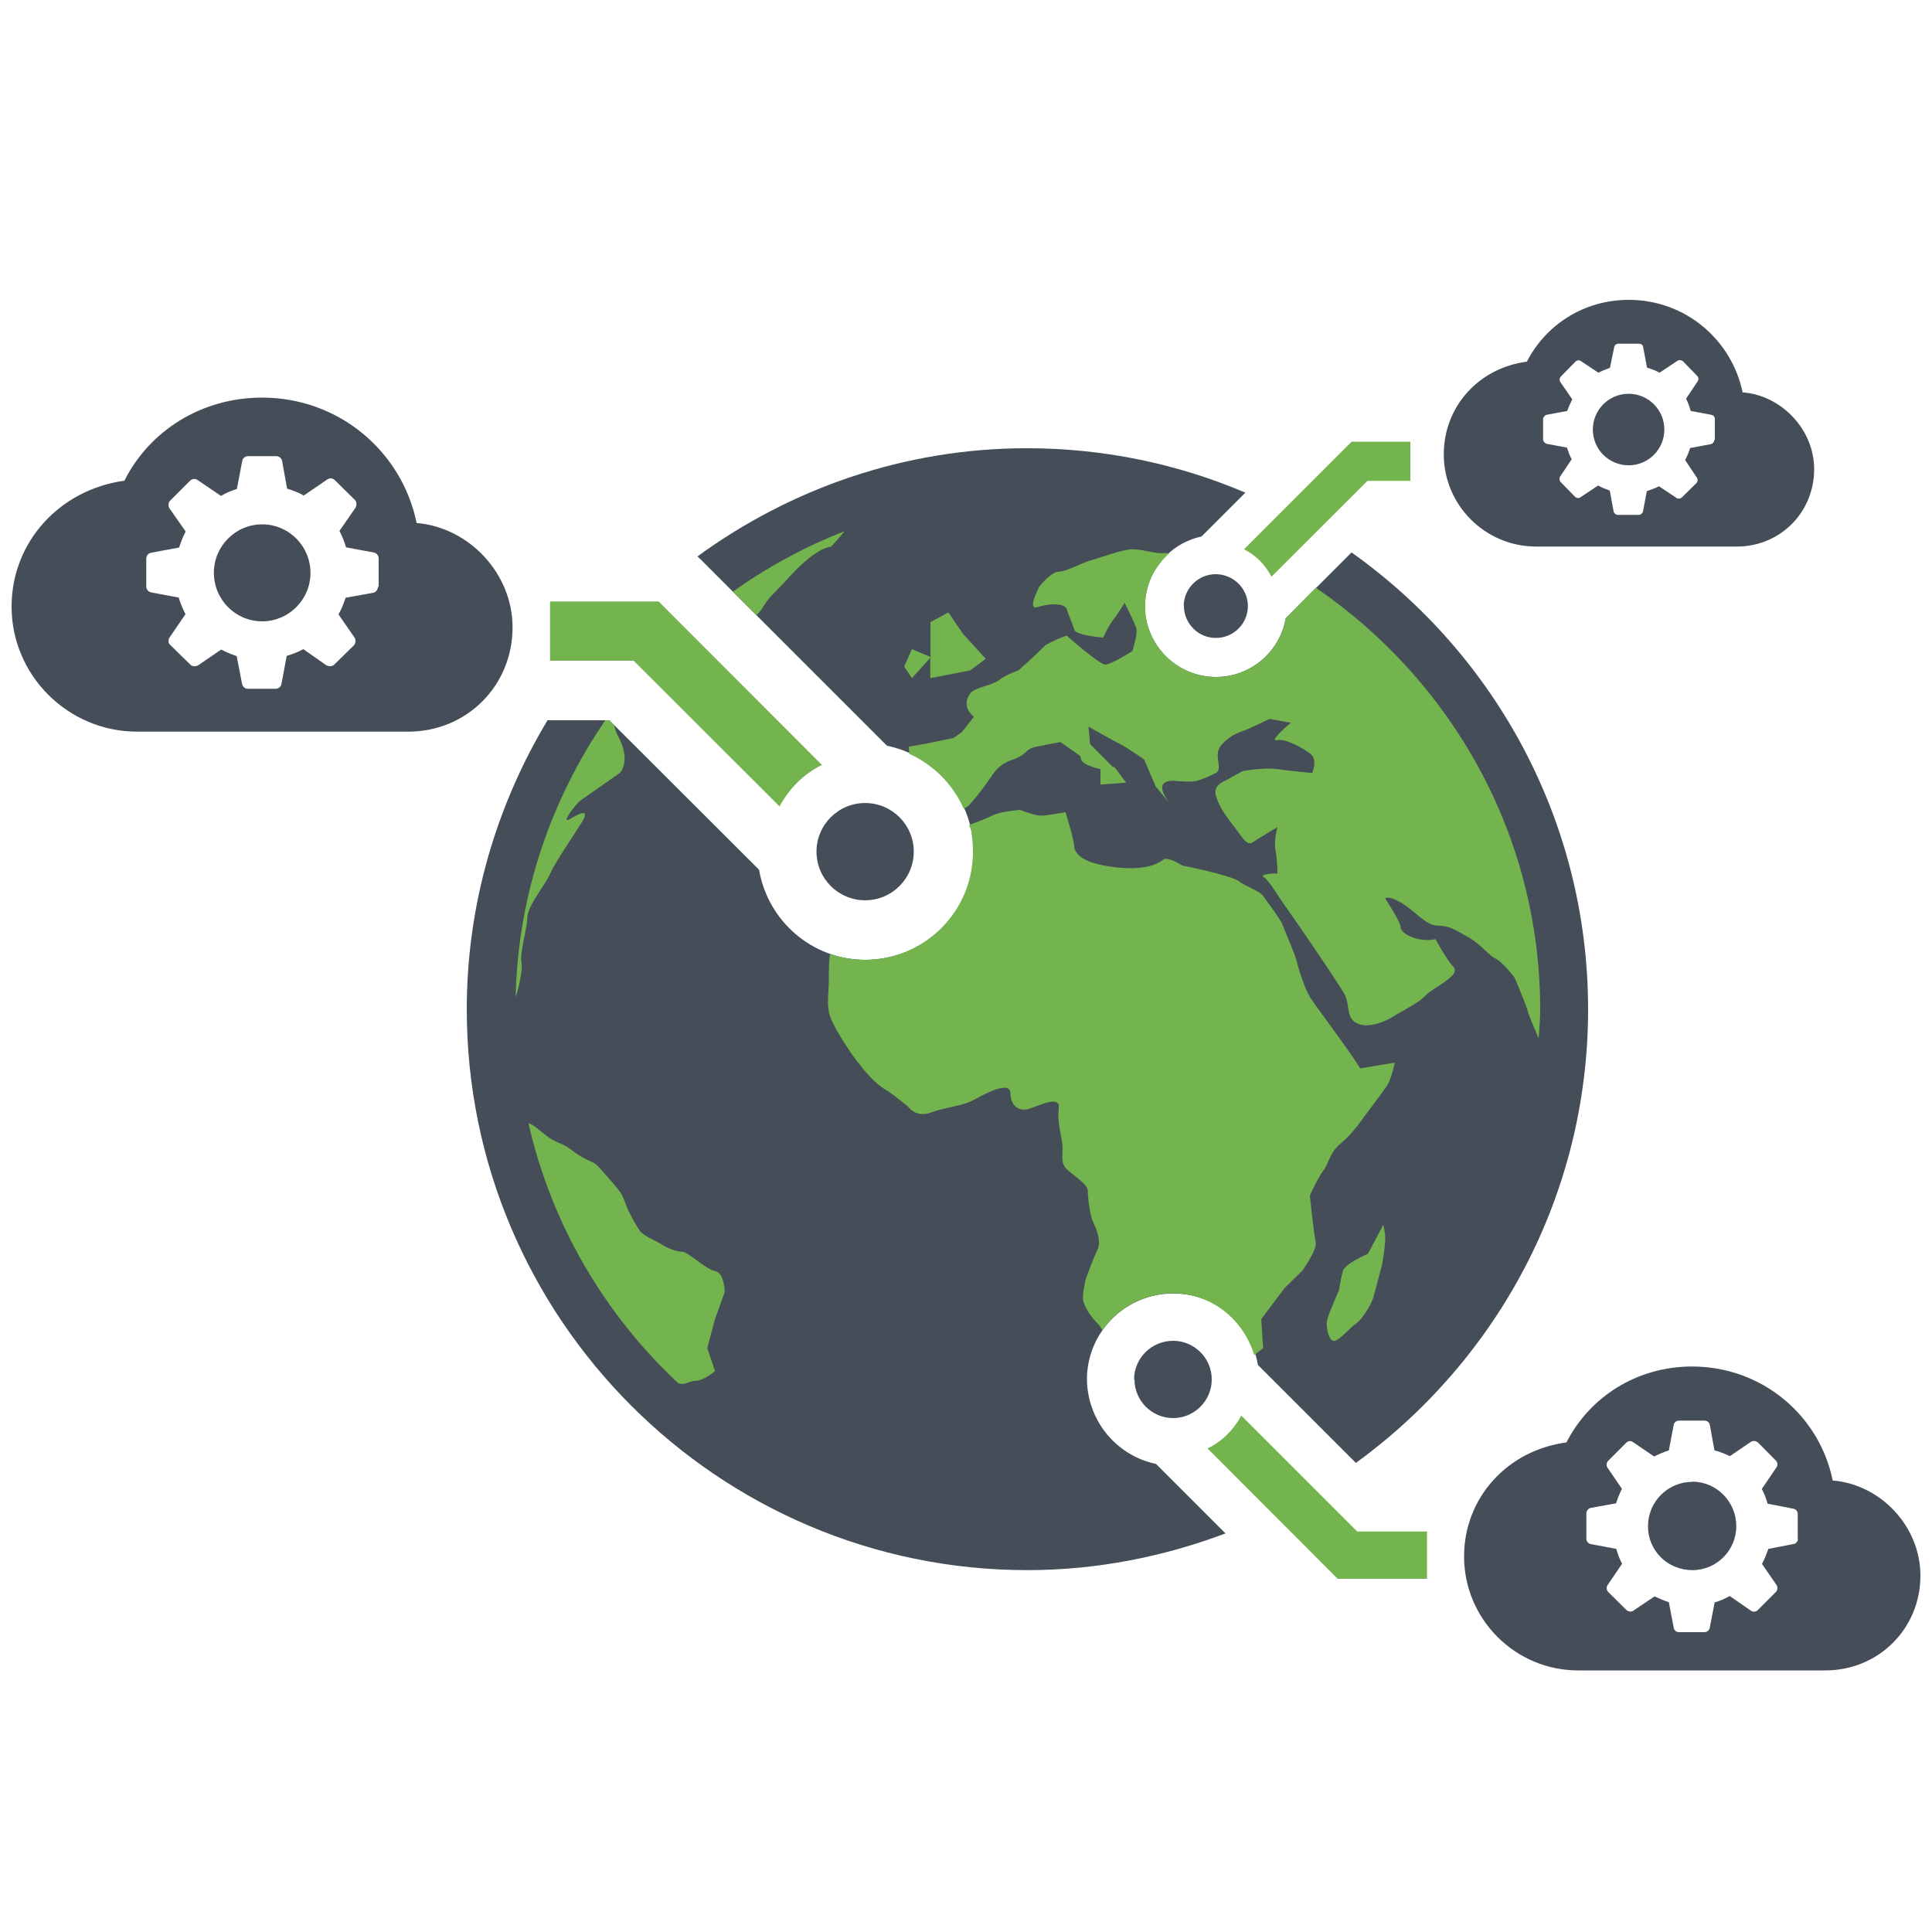 <svg xmlns="http://www.w3.org/2000/svg" width="100" height="100"><path fill="#444D58" d="M69.95 28.6l-3.4 3.4c-.3 1.72-1.8 3.04-3.62 3.04-2.02 0-3.67-1.65-3.67-3.67 0-.25.03-.5.08-.74.3-1.43 1.42-2.56 2.85-2.86l2.27-2.27c-3.47-1.48-7.3-2.3-11.3-2.3-6.37 0-12.26 2.1-17.06 5.6l.16.15 9.65 9.65c2.2.45 3.9 2.17 4.36 4.35.07.37.12.75.12 1.13 0 3.1-2.52 5.6-5.6 5.6-2.77 0-5.05-2.02-5.5-4.66l-7.75-7.74h-3.2c-2.63 4.38-4.18 9.5-4.18 14.96 0 16 13.02 29.03 29.02 29.03 3.6 0 7.06-.7 10.25-1.9l-3.6-3.6c-1.74-.36-3.1-1.73-3.47-3.47-.06-.3-.1-.6-.1-.9 0-2.46 2-4.45 4.47-4.45 2.2 0 4.02 1.6 4.38 3.7l5.07 5.07C77.45 70.44 82.2 61.9 82.2 52.24c0-9.76-4.85-18.4-12.25-23.65z"/><path fill="#74B44F" d="M48.16 34v.05l.04-.05zM47.2 35.1l-.4-.6.4-.9.96.4v-1.8l.93-.5.75 1.1 1.18 1.3-.8.6-2.07.4v-1.05zM71.7 64.1c0 .3-.1 1.1-.2 1.5-.1.4-.3 1.1-.4 1.5-.1.4-.6 1.2-.9 1.4-.3.2-.8.8-1.1.9-.3.1-.5-.7-.4-1.1.1-.4.6-1.5.6-1.5s.1-.6.2-1 1.3-.9 1.3-.9l.8-1.5s.1.4.1.7zM27.34 58.13c.13.04.3.13.57.36.4.32.6.5 1.1.7.5.2.7.5 1.3.8.6.3.42.1 1.2 1 .8.9.7.9.9 1.4.2.5.5 1 .7 1.3.2.3.8.5 1.1.7.3.2.8.4 1.1.4.3 0 1.2.9 1.7 1 .5.1.5 1.1.5 1.1l-.5 1.38-.4 1.5.4 1.2s-.6.5-1 .5c-.36 0-.5.24-.9.13-3.8-3.55-6.56-8.2-7.76-13.47z"/><path fill="#444D58" d="M58.7 71.4c0-1.1.9-2 2.02-2 1.1 0 2 .9 2 2s-.9 2-2 2-2-.9-2-2z"/><circle cx="44.779" cy="44.081" r="2.517" fill="#444D58"/><path fill="#444D58" d="M61.28 31.37c0 .9.74 1.65 1.65 1.65.92 0 1.66-.74 1.66-1.65s-.75-1.65-1.67-1.65c-.9 0-1.65.74-1.65 1.65z"/><path fill="#74B44F" d="M39.15 31.84c.32-.3.32-.43.56-.74.3-.4 0 0 1.3-1.4s2-1.4 2-1.4.38-.4.7-.8c-2.07.8-4 1.86-5.77 3.12l1.22 1.22zM31.8 37.54l-.27-.26h-.2c-2.8 4.1-4.52 9-4.64 14.32.16-.43.38-1.45.3-1.8-.1-.5.3-1.7.3-2.3 0-.6 1-1.8 1.2-2.3.2-.5 1.1-1.8 1.6-2.6s-.1-.5-.6-.2.3-.8.6-1c.3-.2 2-1.4 2-1.4s.6-.6-.1-1.9c-.12-.23-.17-.4-.2-.56zM68.1 30.42L66.55 32c-.3 1.72-1.8 3.04-3.6 3.04-2.03 0-3.68-1.65-3.68-3.67 0-.25.03-.5.08-.74.16-.8.6-1.47 1.18-2-.22 0-.42 0-.52 0-.3 0-.9-.2-1.4-.2-.5 0-1.7.45-2.1.56-.4.08-1.3.6-1.7.6-.4 0-1 .75-1 .75s-.7 1.28-.1 1.08c.6-.2 1.4-.2 1.5.1.1.3.3.78.4 1.08.1.3 1.5.4 1.5.4s.2-.5.5-.9.6-.9.6-.9.5 1 .6 1.3c.1.3-.2 1.2-.2 1.2s-1.1.7-1.4.7c-.3 0-2-1.5-2-1.5-.6.2-1.1.5-1.1.5-.7.7-1.4 1.3-1.4 1.3s-.6.2-1 .5-1.26.37-1.5.7c-.5.7.2 1.2.2 1.2l-.63.8-.43.3-1.46.3-.87.15c.04.08.04.22.03.36 1.27.58 2.27 1.58 2.83 2.85.08-.05.17-.08.24-.15.4-.4 1.05-1.3 1.25-1.6.2-.3.47-.6 1.07-.8.6-.2.68-.5.98-.6.3-.1 1.47-.3 1.47-.3s.7.5 1 .7c.14.1-.2.4 1.07.7v.8l1.33-.1-.6-.8-.1-.02-1.17-1.18-.08-.9s1.23.7 1.63.9c.4.2 1.25.8 1.25.8l.6 1.4.8.97c-.28-.33-.94-1.27.1-1.27 0 0 .94.1 1.25 0 .3-.1.57-.2.96-.4.4-.2-.14-.9.25-1.4.4-.5.93-.7 1.22-.8.3-.1 1.3-.6 1.3-.6l1.12.2c-.5.4-1.1 1-.7.9.4-.1 1.3.4 1.7.7.4.3.1 1 .1 1s-1.1-.1-1.8-.2-1.8.1-1.8.1l-.9.5s-.6.2-.5.7c.1.5.5 1.1.9 1.6s.7 1.1 1 .9c.3-.2 1.3-.8 1.3-.8s-.2.7-.1 1.2.1 1.2.1 1.2-1 0-.7.2c.3.2.72.95.9 1.2 1 1.4 3.1 4.5 3.3 4.9.2.4.1 1 .4 1.3.6.6 1.8 0 2.1-.2.3-.2 1.3-.7 1.58-1 .3-.3.2-.2.8-.6.6-.4 1-.7.7-1-.3-.3-.9-1.4-.9-1.4-.9.2-1.8-.3-1.8-.6s-.8-1.5-.8-1.5.1-.2.8.2c.7.4 1.3 1.2 1.9 1.2.6 0 .9.2 1.6.6.7.4 1 .9 1.4 1.1.4.2 1 1 1 1s.6 1.4.7 1.8c.07.26.36.88.54 1.35.03-.5.08-1 .08-1.5 0-9.08-4.62-17.05-11.6-21.83zM70.4 55.3c-.6-1-2.3-3.2-2.6-3.7-.3-.5-.6-1.5-.7-1.9s-.6-1.5-.7-1.8c-.1-.3-.8-1.2-1-1.5s-.9-.5-1.3-.8c-.4-.3-2.9-.8-2.9-.8s-.77-.5-1-.3c-1 .8-3.3.3-3.8.1-.5-.2-.8-.5-.8-.8 0-.3-.45-1.76-.45-1.76s-.98.18-1.28.18c-.3 0-1.08-.3-1.08-.3s-1 .08-1.4.28c-.32.16-.86.37-1.23.5.02.1.07.16.1.25.06.37.1.75.1 1.13 0 3.1-2.5 5.6-5.6 5.6-.62 0-1.23-.12-1.8-.3-.05.37-.06.74-.06 1.3 0 .7-.1 1.1 0 1.7.1.6 1.1 2.1 1.5 2.6.4.52.9 1.1 1.4 1.4.5.3 1.2.9 1.2.9s.4.6 1.2.3c.8-.3 1.6-.3 2.3-.7.7-.4 1.8-.9 1.8-.3 0 .6.4 1 1 .8.6-.2 1.6-.7 1.5 0-.1.7.2 1.6.2 2.02 0 .4-.1.8.2 1.1.3.3 1.1.8 1.1 1.1 0 .3.1 1.3.3 1.7.2.4.4 1 .2 1.4-.2.4-.6 1.5-.6 1.5s-.22.88-.12 1.18c.1.3.3.7.8 1.2.08.1.13.2.18.28.8-1.16 2.15-1.92 3.66-1.92 2 0 3.64 1.37 4.2 3.2.26-.2.46-.36.46-.36l-.1-1.5 1.2-1.6.92-.9s.8-1.1.7-1.5c-.1-.4-.3-2.4-.3-2.4s.4-.9.7-1.3c.3-.4.3-.9.9-1.4.6-.5 1-1.1 1.3-1.5.3-.4.9-1.2 1.1-1.5.2-.3.4-1.18.4-1.18l-1.8.3zM69.95 22.87l-5.56 5.56c.6.3 1.1.8 1.42 1.42l4.97-4.96H73v-2.03h-3.07zM70.25 79.27l-6-6c-.4.74-1 1.34-1.75 1.7l6.74 6.75h4.62v-2.45h-3.6zM42.55 39.6l-8.46-8.47h-5.62v3.07h4.33l7.55 7.54c.5-.93 1.25-1.68 2.2-2.15z"/><g fill="#444D58"><path d="M94.86 76.63c-.68-3.35-3.64-5.9-7.28-5.9-2.85 0-5.3 1.57-6.5 3.93-3.04.4-5.3 2.85-5.3 5.9 0 3.25 2.65 5.9 5.9 5.9h12.8c2.75 0 4.92-2.16 4.92-4.9 0-2.57-2.07-4.73-4.54-4.93zm-1.8 3.02c0 .13-.1.25-.23.27l-1.3.25c-.1.27-.2.54-.33.78l.76 1.1c.06.1.05.26-.04.35l-.94.94c-.1.1-.24.1-.35.03l-1.1-.76c-.25.14-.5.25-.78.33l-.25 1.3c-.02.13-.14.24-.27.24H86.9c-.13 0-.25-.1-.27-.23l-.25-1.32c-.26-.08-.5-.2-.74-.3l-1.1.74c-.1.07-.26.05-.35-.03l-.95-.94c-.1-.1-.1-.26-.03-.36l.75-1.1c-.13-.24-.23-.5-.3-.77l-1.33-.25c-.12-.02-.22-.14-.22-.27v-1.33c0-.12.1-.24.22-.27l1.32-.24c.07-.25.18-.5.3-.75l-.75-1.1c-.07-.1-.05-.26.04-.35l.94-.94c.1-.1.24-.1.34-.03l1.1.75c.24-.13.5-.23.76-.32l.25-1.32c.02-.12.14-.22.27-.22h1.33c.13 0 .25.1.27.22l.24 1.32c.28.07.54.18.8.3l1.1-.75c.1-.06.26-.04.35.04l.93.94c.1.1.1.25.03.35l-.76 1.12c.13.24.23.5.3.76l1.33.26c.13.02.23.14.23.27v1.32zM87.6 76.7c-1.28 0-2.3 1.03-2.3 2.3s1.02 2.27 2.3 2.27c1.25 0 2.27-1.02 2.27-2.28s-1.02-2.3-2.28-2.3z"/></g><g fill="#444D58"><path d="M90.2 20.32c-.56-2.72-2.95-4.8-5.9-4.8-2.32 0-4.3 1.3-5.27 3.2-2.47.32-4.3 2.3-4.3 4.8 0 2.62 2.14 4.77 4.78 4.77H89.9c2.23 0 4-1.76 4-4 0-2.07-1.7-3.82-3.68-3.98zm-1.47 2.45c0 .1-.08.2-.18.22l-1.07.2c-.06.2-.15.42-.26.62l.6.9c.07.08.06.2 0 .28l-.77.76c-.08.07-.2.08-.28.02l-.9-.6c-.2.1-.42.18-.63.25l-.2 1.06c-.03.1-.12.17-.22.17h-1.08c-.1 0-.2-.08-.22-.18l-.2-1.08c-.2-.07-.4-.15-.6-.26l-.9.6c-.08.07-.2.06-.28 0l-.76-.78c-.07-.07-.08-.2-.03-.28l.6-.9c-.1-.18-.18-.4-.24-.6l-1.06-.2c-.1-.03-.18-.13-.18-.23V21.7c0-.1.08-.2.18-.23l1.07-.2c.07-.2.16-.4.26-.6l-.62-.9c-.06-.1-.04-.2.03-.28l.76-.78c.08-.07.2-.08.28-.02l.9.6c.2-.1.4-.18.6-.25l.22-1.07c.02-.1.1-.18.22-.18h1.08c.1 0 .2.08.2.18l.2 1.06c.23.07.45.15.65.26l.9-.6c.1-.07.2-.06.3 0l.75.77c.07.08.08.2.02.28l-.6.9c.1.2.18.4.24.63l1.07.2c.1.02.18.1.18.22v1.07z"/><circle cx="84.296" cy="22.233" r="1.851"/></g><g fill="#444D58"><path d="M21.56 27.05c-.76-3.67-4-6.47-8-6.47-3.13 0-5.83 1.72-7.12 4.3C3.1 25.34.6 28.04.6 31.4c0 3.56 2.92 6.47 6.5 6.47h14.03c3.02 0 5.4-2.37 5.4-5.4 0-2.8-2.27-5.18-4.97-5.4zm-2 3.33c0 .13-.1.27-.23.3l-1.44.26c-.1.3-.22.6-.37.86l.83 1.2c.08.12.06.3-.03.4L17.3 34.4c-.1.1-.28.1-.4.04l-1.2-.84c-.28.15-.56.26-.86.35l-.27 1.44c-.02.15-.15.26-.3.26h-1.46c-.12 0-.25-.1-.28-.25l-.28-1.44c-.28-.1-.55-.2-.8-.34l-1.2.82c-.13.07-.3.06-.4-.04L8.8 33.37c-.1-.1-.1-.27-.02-.38l.82-1.2c-.14-.28-.26-.56-.35-.86l-1.44-.27c-.13-.03-.24-.16-.24-.3v-1.45c0-.14.1-.27.25-.3l1.45-.27c.1-.3.2-.57.34-.83l-.84-1.2c-.08-.13-.06-.3.04-.4l1.03-1.03c.1-.1.27-.12.38-.04l1.22.83c.26-.16.53-.27.82-.36l.28-1.46c.02-.13.15-.24.3-.24h1.46c.13 0 .27.1.3.24l.26 1.44c.3.1.6.2.86.36l1.23-.84c.1-.08.28-.06.38.04l1.04 1.03c.1.1.1.27.03.4l-.83 1.2c.14.27.26.56.34.85l1.45.27c.13.03.24.16.24.3v1.46zM13.57 27.14c-1.38 0-2.5 1.13-2.5 2.5 0 1.4 1.12 2.52 2.5 2.52s2.5-1.13 2.5-2.5c0-1.4-1.12-2.52-2.5-2.52z"/></g></svg>